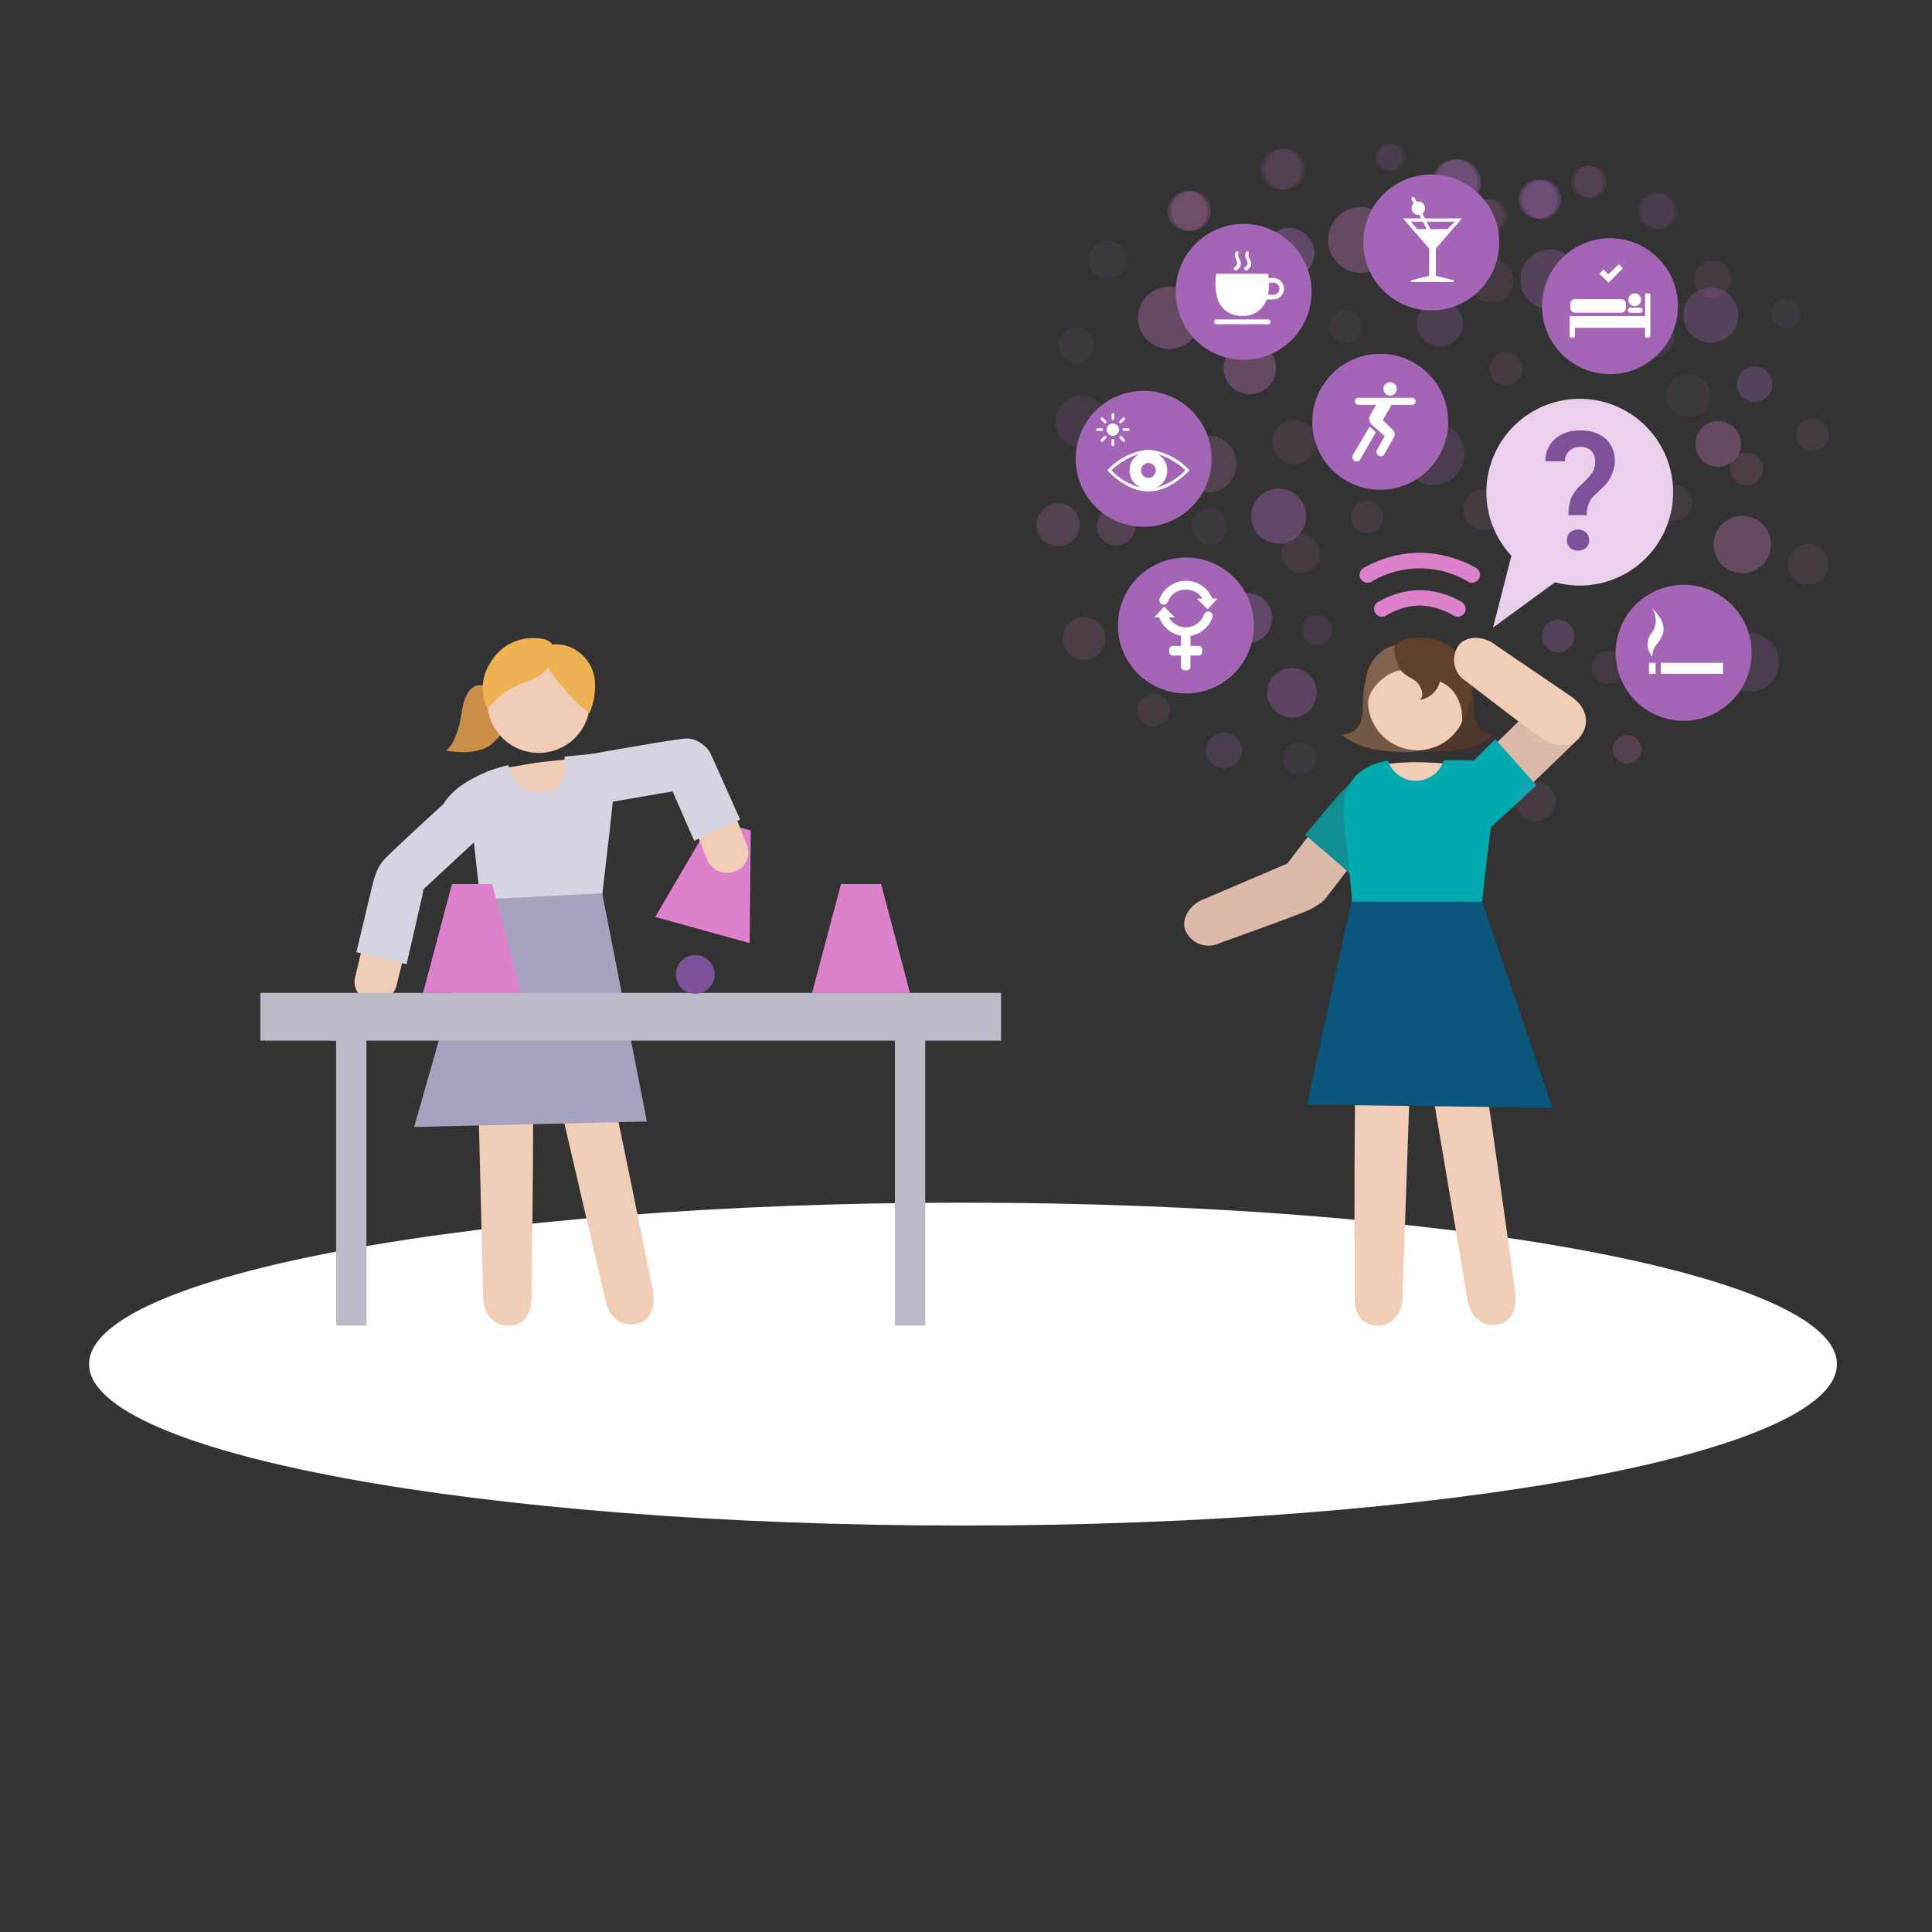 <svg xmlns="http://www.w3.org/2000/svg" width="282" height="282"><rect width="100%" height="100%" fill="#333333" stroke="none"/><defs><style>.cls-1{fill:#fff}.cls-2,.cls-21,.cls-22,.cls-23,.cls-24,.cls-29,.cls-7{fill:#de81cc}.cls-2,.cls-21,.cls-26,.cls-3{opacity:.1}.cls-26,.cls-27,.cls-28,.cls-3,.cls-30,.cls-32,.cls-33,.cls-4{fill:#a565b6}.cls-24,.cls-27,.cls-4{opacity:.3}.cls-23,.cls-28{opacity:.2}.cls-8{fill:#f1cdb7}.cls-9{fill:#d5d5e2}.cls-16{fill:#5f402a}.cls-17{fill:#dbbaa9}.cls-20{fill:#00aaae}.cls-21,.cls-22,.cls-23,.cls-24,.cls-26,.cls-27,.cls-28,.cls-29,.cls-30,.cls-32{isolation:isolate}.cls-22{opacity:.07}.cls-29,.cls-30{opacity:.15}.cls-32{opacity:.4}.cls-36{fill:#80519b}.cls-37{fill:#bbbbc7}</style></defs><g id="confabulationPart1MenuDk" transform="translate(-494 -1076)"><path id="Path_14324" d="M403.285 257.831c0 13.013-57.111 23.563-127.56 23.563s-127.561-10.55-127.561-23.563 57.11-23.564 127.561-23.564 127.56 10.549 127.56 23.564z" class="cls-1" transform="translate(358.836 1017.279)"/><path id="Path_14329" d="M352.648 87.805a2.477 2.477 0 102.477 2.477 2.477 2.477 0 00-2.477-2.477" class="cls-2" transform="translate(358.836 1017.279)"/><circle id="Ellipse_934" cx="2.339" cy="2.339" r="2.339" class="cls-2" transform="rotate(-1.301 48815.603 -31322.916)"/><circle id="Ellipse_935" cx="2.978" cy="2.978" r="2.978" class="cls-2" transform="rotate(-1.301 48682.785 -29330.57)"/><path id="Path_14334" d="M377.338 86.869a2.621 2.621 0 102.623 2.622 2.622 2.622 0 00-2.623-2.622" class="cls-3" transform="translate(358.836 1017.279)"/><path id="Path_14337" d="M360.162 84.978A2.84 2.84 0 10363 87.819a2.84 2.84 0 00-2.84-2.841" class="cls-4" transform="translate(358.836 1017.279)"/><path id="Path_14339" d="M341.1 86.147a2.654 2.654 0 103.725.462 2.655 2.655 0 00-3.725-.462" class="cls-2" transform="translate(358.836 1017.279)"/><path id="Path_14340" d="M347.993 81.988a3.333 3.333 0 103.334 3.333 3.334 3.334 0 00-3.334-3.333" class="cls-4" transform="translate(358.836 1017.279)"/><path id="Path_14348" fill="#de81cc" d="M308.99 86.6a2.91 2.91 0 102.911 2.911 2.911 2.911 0 00-2.911-2.911" opacity=".2" transform="translate(358.836 1017.279)"/><path id="Path_1717" d="M338.29 79.721a1.963 1.963 0 101.963 1.963 1.962 1.962 0 00-1.963-1.963" class="cls-3" transform="translate(358.836 1017.279)"/><g id="Group_9633" transform="translate(36.539 688.5)"><path id="Path_14323" d="M566.879 525.157l-13.779-3.814 8.306-14.186 5.641 1.562z" class="cls-7"/><path id="Path_6198" d="M527.273 547.633s.54 21.935.715 29.385c.044 2.113 1.4 4.039 3.7 3.994 2.357-.046 3.374-1.885 3.359-4.089 0-1.725.254-15.964.232-29.329z" class="cls-8"/><path id="Path_19356" d="M547.008 547.333l-8.043.389 6.865 29.54c.5 2.39 2.183 3.987 4.63 3.449 2.047-.45 2.733-2.573 2.26-4.977s-5.712-28.4-5.815-28.265" class="cls-8"/><g id="Group_9629"><path id="Path_19357" d="M565.094 514.525a3.013 3.013 0 01-.466.195 3.165 3.165 0 01-3.948-1.72s-2.137-5.427-2.636-6.76l5.73-2.3 2.624 6.772a2.856 2.856 0 01-1.304 3.813z" class="cls-8"/></g><path id="Path_7486" d="M542.82 505.223l14.69-2.535c1.362-.254 3.985-1.4 3.839-4.223-.139-2.7-3.446-3.223-4.98-3.029-2.966.372-15.39 2.61-15.39 2.61-2.086.224-3.037 1.9-2.842 3.988.007.074.016.149.027.223.288 2.246 2.4 3.386 4.656 2.965z" class="cls-9"/><path id="Path_19358" d="M561.315 497.793l4.178 9.329-6.706 3.1a1399.862 1399.862 0 01-3.955-9.068c-.561-1.316-1.072-4.355 1.264-5.469 2.268-1.08 4.318.279 5.219 2.108z" class="cls-9"/><g id="Group_9630"><path id="Path_19359" fill="#c98e47" d="M529.771 485.267l-1.556 2.4s-2.581-1.293-3.346 3.709-2.348 5.666-2.348 5.666 4.5.96 6.741-.966 2.817-4.451 2.336-5.571a4.407 4.407 0 00-1.281-1.7z"/><path id="Path_14576" d="M535.136 497.336a7.5 7.5 0 118.392-6.489 7.5 7.5 0 01-8.392 6.489z" class="cls-8"/><path id="Path_19360" fill="#efb252" d="M537.454 484.94c-1.224 1.861-3.5 1.835-6.022 3.422a17.453 17.453 0 00-2.794 2.557 4.921 4.921 0 01-.606-1.608 6.936 6.936 0 01.967-5.022 7.21 7.21 0 017.626-3.537 2.072 2.072 0 011.473.829 5.334 5.334 0 013.434.814 5.958 5.958 0 012.784 5.377 10.144 10.144 0 01-.814 3.831 19.568 19.568 0 01-3.471-3.33 24.451 24.451 0 01-2.577-3.333z"/></g><path id="Path_19361" d="M541.437 498.232l-3.846 8.086-7.8-6.456s4.587-.84 6.127-1.052c1.372-.19 5.519-.578 5.519-.578z" class="cls-8"/><path id="Path_19362" d="M527.795 520.941l-1.221-11-1.489-.313-2.881-4.815c1.468-2.311 3.96-3.648 6.444-4.728a25.667 25.667 0 013-.909s1.313 4.564 5.275 4.012c3.872-.539 2.908-5.256 2.908-5.256l5.779-.541c3.672.153 1.654 3.593 1.321 6.881-.441 4.349-1.612 14.235-1.612 14.235z" class="cls-9"/><path id="Path_19363" fill="#a6a2bf" d="M527.373 518.811l18.032-.926-.017.148 6.492 33.167-33.97.795z"/><path id="Path_7486-2" d="M529.106 508.167l-10.555 9.793c-.994.9-3.408 2.241-5.492.474-2-1.692-.455-4.535.593-5.6 2.023-2.059 10.08-9.4 10.08-9.4 1.394-1.47 4.182-2.108 5.67-.736.053.049.105.1.155.152 1.555 1.537 1.2 3.823-.452 5.312z" class="cls-9"/><g id="Group_9631"><path id="Path_19364" d="M511.158 533.509a2.95 2.95 0 00.488.13 3.168 3.168 0 003.687-2.237s1.4-5.671 1.713-7.061l-5.992-1.516-1.7 7.07a2.861 2.861 0 001.804 3.614z" class="cls-8"/></g><path id="Path_19365" d="M511.977 516.041l-2.5 10.446 7.324 1.756c.682-2.934 1.873-8.084 2.327-10.132.325-1.468.285-4.691-2.273-5.337-2.487-.627-4.305 1.201-4.878 3.267z" class="cls-9"/><g id="Group_9632"><path id="Path_16548" d="M658.46 475.473a.468.468 0 01.068-.049.548.548 0 01.066-.04l.115-.064a12.034 12.034 0 016.029-1.671 12.23 12.23 0 016.072 1.713.424.424 0 01.13.1.977.977 0 01.149.131 1.119 1.119 0 01.215.344 1.08 1.08 0 01.087.43 1.163 1.163 0 01-1.178 1.148h-.05a1.115 1.115 0 01-.4-.091c-.02-.007-.145-.074-.165-.083a10.3 10.3 0 00-4.926-1.464 9.838 9.838 0 00-4.915 1.5 1.599 1.599 0 01-.095.041.191.191 0 01-.082.031c-.091.025-.189.039-.179.039a.783.783 0 01-.215.033 1.161 1.161 0 01-1.159-1.158 1.108 1.108 0 01.433-.89z" class="cls-7"/><path id="Path_16549" d="M655.987 471.014l.009-.02a1.169 1.169 0 01.537-.615 16.836 16.836 0 018.272-2.192 17.146 17.146 0 018.083 2.194l.133.1a1.154 1.154 0 01.288.307 1.14 1.14 0 01.076.147 1.052 1.052 0 01.1.363 1.137 1.137 0 01-.05.452.817.817 0 01-.139.27l-.071.115a1.149 1.149 0 01-.708.406l-.084.013a1.148 1.148 0 01-.68-.155l-.059-.03a13.766 13.766 0 00-14.092.062.862.862 0 01-.183.069 1.105 1.105 0 01-.172.042l-.08.012h-.1a1.146 1.146 0 01-1.086-1.546z" class="cls-7"/><g id="Group_9065"><path id="Path_16550" fill="#4f372c" d="M669.6 486.631a7.108 7.108 0 00-3.852 1.065c-.9.532-5.843 7.081-3.188 8.8 1.888 1.228 6.619.6 7.947.429a8.386 8.386 0 005.057-2.329 2.447 2.447 0 01-2.493-1.38c-.879-1.441-.115-4.424-1.011-6.771-.502-1.313-2.46.186-2.46.186z"/><path id="Path_16551" fill="#745846" d="M659.358 486.631a7.105 7.105 0 013.852 1.065c.9.532 5.843 7.081 3.189 8.8-1.89 1.228-6.341.693-7.947.429a10.724 10.724 0 01-5.258-2.247 2.845 2.845 0 002.7-1.465c.878-1.442.114-4.424 1.011-6.772.495-1.309 2.453.19 2.453.19z"/><path id="Path_14576-2" d="M664.349 497a7.218 7.218 0 117.218-7.219 7.219 7.219 0 01-7.218 7.219z" class="cls-8"/><path id="Path_16552" fill="#84604e" d="M663.213 485.254c.942 1.926 5.781.687 7.007 3.278a9.8 9.8 0 01.677 4.256s.781-2.364 1.017-3.164a5.947 5.947 0 00-.169-4.2 6.585 6.585 0 00-6.71-4.444 4.909 4.909 0 00-2.062.612 7.343 7.343 0 00-2.826.357 5.956 5.956 0 00-3.322 4.8 9.771 9.771 0 00.31 3.758s-.294-2.2 2.492-4.192a5.406 5.406 0 013.586-1.061z"/><path id="Path_16553" d="M661.49 483.16a3.921 3.921 0 011.706-1.823c.558-.31 4.074 1.022 4.469 3.26.772 4.428-2.839 5.123-2.96 5.031-.013-.01.892-.538-.114-2.147-.649-1.043-1.855-1.05-2.79-2.3a2.707 2.707 0 01-.311-2.021z" class="cls-16"/><path id="Path_16554" d="M661.9 485.1c.676 1.365 5.8.6 7.854 3.541a6.455 6.455 0 011.061 4.583 32.211 32.211 0 001.243-3.378 7.386 7.386 0 00-7.785-9.266 4.734 4.734 0 00-3.014.9c-.075.007-.817 1.184.641 3.62z" class="cls-16"/></g><path id="Path_6197" d="M674.538 547.454c.111-.13 3.756 26.122 4.082 28.549s-.488 4.5-2.557 4.827c-2.474.388-4.057-1.308-4.41-3.722l-5.053-29.884z" class="cls-8"/><path id="Path_6198-2" d="M663.169 548.028s-.758 21.7-1.007 29.068c-.065 2.091-1.422 3.983-3.7 3.915-2.332-.069-3.32-1.9-3.283-4.08.022-1.707-.088-15.8.069-29.023z" class="cls-8"/><path id="Path_7488-3" d="M671.033 500.665l10.535-10.25c1.106-.96 3.732-2.621 5.947-.6a3.916 3.916 0 01.274 5.6c-2.263 2.21-11.042 10.631-11.042 10.631-1.48 1.283-3.857 2.55-5.83.468a4.025 4.025 0 01-.076-5.691 4.161 4.161 0 01.4-.356z" class="cls-17"/><path id="Path_16555" d="M651.137 518.4l8.33-10.89c.79-1.173 1.734-3.919-.57-5.656-2.413-1.817-3.309-1.306-5.362 1.179-1.984 2.4-8.306 10.689-8.306 10.689-1.057 1.564-1.726 4.239.275 5.63a4.064 4.064 0 005.633-.952z" class="cls-17"/><path id="Path_16556" fill="#118e92" d="M647.967 509.348c2.34-2.781 4.553-5.546 5.859-6.811 1.9-1.846 3.557-2.846 6.147-.894 2.474 1.864 1 4.367.15 5.622l-5.711 7.708c-1.359-1.362-4.718-4.093-6.445-5.625z"/><path id="Path_16559" fill="#0a567c" d="M648.223 548.735l6.62-30.135h18.766l10.441 30.593z"/><path id="Path_16560" d="M672.2 507.507c.165.657-14.943 2.135-14.943 2.135l-.826-8.7 1.937-.854c.318-.059 1.078-1.046 1.415-1.076 0 0 2.372-.269 4.129-.269 2.6 0 5.447.282 5.447.282s1.97.6.661.472c.729 2.64 2.059 7.533 2.18 8.01z" class="cls-8"/><path id="Path_16561" d="M655.534 500.573a8.478 8.478 0 014.5-2.031 4.311 4.311 0 008.194-.1c1.469.028 4.423.028 5.964.092 2.459 1.449 1.484 6.541.873 9.755 0 0-.868 6.829-1.259 10.839-.8 0-16.342-.012-18.995 0-.171-2.69-1.1-11.156-1.112-11.284-.388-2.724-.099-5.314 1.835-7.271z" class="cls-20"/><path id="Path_16562" d="M681.723 502.087c-1.937-2.058-4.478-5.036-6.007-6.676l-4.68 4.636.223-.22a4.516 4.516 0 00-.554 6.361 4.392 4.392 0 00.308.331c1.791 2.15 2.036 3.475 3.631 2.1-.004-.007 4.714-4.23 7.079-6.532z" class="cls-20"/><path id="Path_7489" d="M686.864 489.211c2.148 1.533 2.7 3.784 1.376 5.621-1.786 2.482-4.652 1.228-5.951.314-2.513-1.771-10.848-8.214-10.848-8.214a3.681 3.681 0 01-1.1-5.2c1.077-1.463 3.624-1.518 5.47-.044z" class="cls-8"/><path id="Path_7489-2" d="M645.683 513.412c2.449-.982 4.642-.232 5.476 1.872 1.127 2.842-1.475 4.58-2.945 5.181-2.847 1.161-12.767 4.707-12.767 4.707a3.681 3.681 0 01-4.969-1.88c-.651-1.7.676-3.871 2.912-4.631z" class="cls-17"/></g><path id="Path_14327" d="M701.9 458.33a2.593 2.593 0 102.594 2.594 2.593 2.593 0 00-2.594-2.594" class="cls-21"/><circle id="Ellipse_914" cx="3.177" cy="3.177" r="3.177" class="cls-22" transform="translate(700.717 442.057)"/><path id="Path_14328" d="M694.963 494.781a2.089 2.089 0 102.09 2.089 2.089 2.089 0 00-2.09-2.089" class="cls-23"/><path id="Path_14329-2" d="M674.484 416.584a2.477 2.477 0 102.477 2.477 2.477 2.477 0 00-2.477-2.477" class="cls-21"/><circle id="Ellipse_915" cx="3.333" cy="3.333" r="3.333" class="cls-24" transform="translate(704.918 448.959)"/><circle id="Ellipse_916" cx="3.62" cy="3.62" r="3.62" transform="translate(642.425 485.006)" style="isolation:isolate" fill="#a565b6" opacity=".35"/><circle id="Ellipse_917" cx="2.814" cy="2.814" r="2.814" class="cls-23" transform="translate(617.556 461.474)"/><circle id="Ellipse_918" cx="4.145" cy="4.145" r="4.145" class="cls-23" transform="translate(629.653 451.086)"/><circle id="Ellipse_919" cx="2.107" cy="2.107" r="2.107" class="cls-26" transform="translate(716.048 431.198)"/><circle id="Ellipse_920" cx="2.366" cy="2.366" r="2.366" class="cls-27" transform="translate(682.52 477.96)"/><circle id="Ellipse_921" cx="2.621" cy="2.621" r="2.621" class="cls-28" transform="translate(633.502 494.414)"/><circle id="Ellipse_922" cx="3.037" cy="3.037" r="3.037" class="cls-21" transform="translate(695.722 433.639)"/><circle id="Ellipse_923" cx="3.098" cy="3.098" r="3.098" class="cls-29" transform="translate(612.605 477.609)"/><circle id="Ellipse_924" cx="2.19" cy="2.19" r="2.19" class="cls-30" transform="translate(647.511 477.273)"/><circle id="Ellipse_925" cx="2.611" cy="2.611" r="2.611" class="cls-26" transform="translate(631.392 461.784)"/><circle id="Ellipse_926" cx="2.972" cy="2.972" r="2.972" class="cls-21" transform="translate(718.385 466.904)"/><circle id="Ellipse_926-2" cx="2.372" cy="2.372" r="2.372" class="cls-21" transform="translate(654.636 460.568)"/><circle id="Ellipse_927" cx="3.169" cy="3.169" r="3.169" class="cls-21" transform="translate(671.998 425.355)"/><circle id="Ellipse_928" cx="3.997" cy="3.997" r="3.997" transform="translate(681.723 447.397)" style="isolation:isolate" fill="#737185" opacity=".2"/><circle id="Ellipse_929" cx="4.56" cy="4.56" r="4.56" class="cls-24" transform="translate(623.562 429.325)"/><circle id="Ellipse_931" cx="2.747" cy="2.747" r="2.747" class="cls-26" transform="translate(616.371 422.646)"/><circle id="Ellipse_932" cx="3.354" cy="3.354" r="3.354" class="cls-28" transform="translate(664.285 431.363)"/><circle id="Ellipse_933" cx="4.372" cy="4.372" r="4.372" class="cls-27" transform="translate(679.379 423.925)"/><circle id="Ellipse_934-2" cx="2.339" cy="2.339" r="2.339" class="cls-21" transform="translate(686.815 411.719)"/><circle id="Ellipse_935-2" cx="2.978" cy="2.978" r="2.978" class="cls-21" transform="translate(641.561 409.203)"/><circle id="Ellipse_935-3" cx="2.978" cy="2.978" r="2.978" class="cls-21" transform="translate(671.038 458.918)"/><circle id="Ellipse_936" cx="4.264" cy="4.264" r="4.264" class="cls-28" transform="translate(708.605 479.912)"/><circle id="Ellipse_937" cx="2.597" cy="2.597" r="2.597" class="cls-26" transform="translate(611.935 435.237)"/><path id="Path_14330" d="M635.848 477.718a3.657 3.657 0 103.658-3.656 3.656 3.656 0 00-3.656 3.656z" class="cls-32"/><path id="Path_14331" d="M639.894 437.394a3.828 3.828 0 103.829 3.829 3.828 3.828 0 00-3.829-3.829" class="cls-24"/><path id="Path_14332" d="M712.4 453.558a2.386 2.386 0 102.387 2.386 2.386 2.386 0 00-2.387-2.386" class="cls-29"/><path id="Path_14333" d="M615.271 445.229a3.8 3.8 0 103.8 3.8 3.8 3.8 0 00-3.8-3.8" class="cls-30"/><path id="Path_14334-2" d="M699.174 415.648a2.621 2.621 0 102.623 2.622 2.62 2.62 0 00-2.623-2.622" class="cls-26"/><path id="Path_14335" d="M677.266 438.909a2.424 2.424 0 102.425 2.425 2.424 2.424 0 00-2.425-2.425" class="cls-21"/><path id="Path_14336" d="M646.393 448.779a3.24 3.24 0 103.24 3.241 3.241 3.241 0 00-3.24-3.241" class="cls-21"/><path id="Path_14337-2" d="M682 413.757a2.84 2.84 0 102.838 2.842 2.841 2.841 0 00-2.838-2.842" class="cls-27"/><path id="Path_14338" d="M611.9 460.944a3.138 3.138 0 10.005 0" class="cls-23"/><path id="Path_14339-2" d="M662.936 414.926a2.654 2.654 0 103.725.462 2.654 2.654 0 00-3.725-.462" class="cls-21"/><path id="Path_14340-2" d="M669.829 410.767a3.333 3.333 0 103.334 3.333 3.333 3.333 0 00-3.334-3.333" class="cls-27"/><path id="Path_14341" d="M722.023 448.565a2.386 2.386 0 102.387 2.387 2.386 2.386 0 00-2.387-2.387" class="cls-21"/><path id="Path_14342" d="M681.573 501.519a2.945 2.945 0 102.945 2.946 2.946 2.946 0 00-2.945-2.946" class="cls-21"/><path id="Path_14343" d="M625.858 488.749a2.386 2.386 0 102.387 2.387 2.386 2.386 0 00-2.387-2.387" class="cls-21"/><path id="Path_14344" d="M692.188 482.528a2.387 2.387 0 102.387 2.387 2.387 2.387 0 00-2.387-2.387" class="cls-21"/><path id="Path_14345" d="M653.794 432.806a2.364 2.364 0 102.365 2.365 2.363 2.363 0 00-2.365-2.365" class="cls-22"/><path id="Path_14346" d="M647.117 495.769a2.39 2.39 0 102.391 2.391 2.39 2.39 0 00-2.391-2.391" class="cls-26"/><path id="Path_14347" d="M647.322 465.455a2.841 2.841 0 102.842 2.842 2.841 2.841 0 00-2.842-2.842" class="cls-21"/><path id="Path_14348-2" d="M630.826 415.379a2.91 2.91 0 102.911 2.911 2.91 2.91 0 00-2.911-2.911" class="cls-23"/><path id="Path_14349" d="M656.1 417.735a4.79 4.79 0 104.791 4.791 4.791 4.791 0 00-4.791-4.791" class="cls-24"/><path id="Path_14350" d="M707.468 425.533a2.708 2.708 0 102.708 2.708 2.707 2.707 0 00-2.707-2.707" class="cls-21"/><g id="Group_8874"><path id="Path_14351" d="M640.482 478.8a9.921 9.921 0 11-9.921-9.921 9.921 9.921 0 019.921 9.921z" class="cls-33"/><g id="Group_8873"><path id="Path_14352" fill="#fff" fill-rule="evenodd" d="M635.036 474.859h-.636a4.13 4.13 0 00-7.678.047.647.647 0 001.228.411 2.656 2.656 0 012.609-1.749 2.763 2.763 0 012.426 1.3h-.7c-.1.023-.046.088-.046.088l1.425 1.406a.088.088 0 00.123.018.078.078 0 00.018-.018l1.292-1.414c.046-.083-.07-.092-.07-.092"/><path id="Path_14353" d="M634.021 476.8a.648.648 0 00-.822.4 2.825 2.825 0 01-5.127.418h.758c.1-.021.048-.086.048-.086l-1.414-1.421a.085.085 0 00-.12-.02.064.064 0 00-.02.02l-1.3 1.4c-.049.084.069.093.069.093h.576a4.114 4.114 0 003.182 2.687v1.493h-1.177a.51.51 0 00-.533.48v.441a.51.51 0 00.533.48h1.177v1.615a.551.551 0 00.565.534h.239a.551.551 0 00.566-.534v-1.618h1.179a.509.509 0 00.534-.48v-.441a.51.51 0 00-.534-.48h-1.177V480.3a4.124 4.124 0 003.207-2.69.646.646 0 00-.4-.82" class="cls-1"/></g></g><g id="Group_8875"><circle id="Ellipse_938" cx="9.921" cy="9.921" r="9.921" class="cls-33" transform="translate(656.454 412.968)"/><path id="Path_14354" d="M667.036 427.765v-3.986l3.816-4.4h-5.4l-.373-.738a.958.958 0 00-.849-1.682l-.292-.576a.242.242 0 00-.432.22l.3.6a.945.945 0 00-.3.684.967.967 0 00.966.968.841.841 0 00.158-.017l.273.54h-2.643l3.809 4.4v3.986l-2.529.624c-.269.214 0 .264 0 .264h6.021c.126-.048.127-.137 0-.263zm-3.66-7.914h1.77l.558 1.1h-1.368zm2.872 1.1l-.557-1.1h4.1l-1.05 1.1z" class="cls-1"/></g><g id="Group_8878"><path id="Path_14355" d="M693.288 482.784a9.922 9.922 0 109.924-9.92 9.921 9.921 0 00-9.924 9.92z" class="cls-33"/><g id="Group_8877"><path id="Path_14356" d="M698.629 483.313a2.659 2.659 0 010-3.527 3.172 3.172 0 000-3.452s2.3 1.91 1.47 3.893c-.886 1.873-1.249 1.194-1.47 3.086" class="cls-1"/><g id="Group_8876"><path id="Rectangle_1598" d="M0 0h9.053v1.594H0z" class="cls-1" transform="translate(699.889 484.243)"/><path id="Rectangle_1599" d="M0 0h.96v1.594H0z" class="cls-1" transform="translate(698.158 484.243)"/></g></g></g><g id="Group_8882"><g id="Group_8880"><g id="Group_8879"><path id="Path_14357" fill="#ead0ea" d="M695.028 447.639a13.629 13.629 0 01-10.584 24.849l-9.056 6.614 2.681-10.476a13.628 13.628 0 0116.959-20.987z"/></g></g><g id="Group_8881"><path id="Path_14358" d="M686.4 462.685a6.616 6.616 0 01.4-2.5 6.526 6.526 0 011.549-2.036 11.669 11.669 0 001.463-1.576 2.779 2.779 0 00.481-1.549 2.376 2.376 0 00-.537-1.69 2.107 2.107 0 00-1.6-.592 2.313 2.313 0 00-1.634.559 2 2 0 00-.628 1.539l-2.861-.017a4.217 4.217 0 011.439-3.291 5.426 5.426 0 013.7-1.192 5.3 5.3 0 013.684 1.225 4.311 4.311 0 011.3 3.367 5.5 5.5 0 01-1.813 3.772l-1.457 1.417a3.882 3.882 0 00-.817 2.576zm-.223 3.654a1.5 1.5 0 01.443-1.117 1.83 1.83 0 012.366.026 1.513 1.513 0 01.429 1.111 1.482 1.482 0 01-.431 1.076 1.6 1.6 0 01-1.2.427 1.584 1.584 0 01-1.193-.441 1.5 1.5 0 01-.414-1.082z" class="cls-36"/></g></g><g id="Group_8884"><path id="Path_14359" d="M702.383 432.193a9.921 9.921 0 11-9.921-9.921 9.92 9.92 0 019.921 9.919z" class="cls-33"/><g id="Group_8883"><path id="Path_14360" d="M692.248 428.768l-1.345-1.313.614-.614.71.709 1.508-1.479.593.593z" class="cls-1"/><path id="Path_14361" d="M695.136 431.258a.93.93 0 11.932.928.929.929 0 01-.929-.928" class="cls-1"/><path id="Rectangle_1600" d="M687.354 431.171h6.759a.673.673 0 01.668.673v.627a.674.674 0 01-.674.674h-6.752a.674.674 0 01-.674-.674v-.627a.673.673 0 01.673-.673z" class="cls-1"/><path id="Path_14362" d="M696.8 433.162a.386.386 0 10.039-.771h-1.365a.386.386 0 00-.039.771.252.252 0 00.039 0z" class="cls-1"/><path id="Path_14363" d="M698.171 430.317h-.4a.186.186 0 00-.185.18v3.14h-11.015v2.994h.008a.178.178 0 00.172.14h.4a.185.185 0 00.177-.14h.009v-1.291h10.244v1.291h.008a.178.178 0 00.172.14h.4a.185.185 0 00.177-.14h.009V430.5a.181.181 0 00-.181-.18" class="cls-1"/></g></g><circle id="Ellipse_939" cx="3.692" cy="3.692" r="3.692" class="cls-32" transform="translate(641.93 420.77)"/><circle id="Ellipse_940" cx="2.595" cy="2.595" r="2.595" class="cls-27" transform="translate(710.963 440.981)"/><circle id="Ellipse_941" cx="4.012" cy="4.012" r="4.012" class="cls-32" transform="translate(640.089 458.826)"/><path id="Path_14364" d="M707.179 429.474a4.02 4.02 0 104.02 4.02 4.02 4.02 0 00-4.02-4.02" class="cls-27"/><g id="Group_8886"><path id="Path_14365" d="M648.905 430.1a9.921 9.921 0 11-9.921-9.921 9.92 9.92 0 019.92 9.92z" class="cls-33"/><g id="Group_8885"><path id="Path_14366" d="M642.536 434.121h-7.513a.357.357 0 000 .713h7.513a.357.357 0 100-.713" class="cls-1"/><path id="Path_14367" d="M639.343 426.979a.284.284 0 00.177-.059 1.2 1.2 0 00.58-.92c0-.533-.511-.985-.4-1.329.088-.281.042-.418-.066-.466-.164-.076-.273.074-.31.151-.3.621.182.986.239 1.567.032.308-.377.56-.377.56l-.022.021a.226.226 0 00-.1.2.274.274 0 00.274.273" class="cls-1"/><path id="Path_14368" d="M637.836 426.979a.284.284 0 00.177-.059 1.206 1.206 0 00.582-.922c0-.533-.511-.985-.4-1.329.088-.281.042-.418-.065-.466-.165-.076-.274.074-.311.151-.3.621.182.986.24 1.567.031.308-.378.56-.378.56l-.023.021a.23.23 0 00-.093.2.274.274 0 00.271.277" class="cls-1"/><path id="Path_14369" d="M643.3 428.079a1.562 1.562 0 11.013 3.124h-.971a3.556 3.556 0 01-3.45 2.406h-.232a3.572 3.572 0 01-3.471-2.455 8.919 8.919 0 01-.2-3.7h7.57s.036.245.067.624zm-.032 2.443a.883.883 0 100-1.763h-.6a8.016 8.016 0 01-.115 1.763z" class="cls-1"/></g></g><path id="Path_14370" d="M711.769 462.792a4.185 4.185 0 104.186 4.186 4.185 4.185 0 00-4.186-4.186" class="cls-24"/><circle id="Ellipse_930" cx="4.575" cy="4.575" r="4.575" class="cls-28" transform="translate(662.072 449.136)"/><g id="Group_8991"><circle id="Ellipse_938-2" cx="9.921" cy="9.921" r="9.921" class="cls-33" transform="translate(649.001 439.142)"/><path id="Path_15404" d="M659.547 453.758l1.384-2.472a.845.845 0 00-.179-1.037l-1.452-1.432 1.284-2.232h2.994a.512.512 0 100-1.024h-7.84a.512.512 0 000 1.024h2.591l-.832 1.453a1.165 1.165 0 00.2 1.461l1.877 1.658-1.138 2.043a.625.625 0 001.116.562m-4.626.166a.593.593 0 00-.073.291.624.624 0 001.188.271l2.246-3.9-.915-.817z" class="cls-1"/><path id="Path_15405" d="M660.357 445.244a.974.974 0 10-.974-.974.974.974 0 00.974.974" class="cls-1"/></g><path id="Path_1717-2" d="M660.126 408.5a1.963 1.963 0 101.963 1.963 1.963 1.963 0 00-1.963-1.963" class="cls-26"/><g id="Group_8887"><path id="Path_14373" d="M634.31 454.468a9.921 9.921 0 11-9.921-9.921 9.921 9.921 0 019.921 9.921z" class="cls-33"/><path id="Path_14374" d="M620.536 450.845a.9.9 0 10-.006.006l.006-.006" class="cls-1"/><path id="Path_14375" d="M619.86 448.807h.065a.178.178 0 00.154-.2v-.594a.178.178 0 00-.154-.2h-.065a.18.18 0 00-.152.2v.594a.18.18 0 00.152.2" class="cls-1"/><path id="Path_14376" d="M617.654 450.4h.626a.189.189 0 00.207-.16v-.068a.189.189 0 00-.207-.16h-.626a.189.189 0 00-.206.16v.068a.187.187 0 00.206.16" class="cls-1"/><path id="Path_14377" d="M619.858 451.6a.189.189 0 00-.159.206v.624a.191.191 0 00.16.206h.069a.19.19 0 00.162-.206v-.624a.19.19 0 00-.162-.206z" class="cls-1"/><path id="Path_14378" d="M621.3 450.171v.066a.187.187 0 00.206.16h.627a.189.189 0 00.207-.16v-.066a.188.188 0 00-.207-.161h-.627a.188.188 0 00-.206.161" class="cls-1"/><path id="Path_14379" d="M618.617 449.207a.192.192 0 00.26.034l.047-.049a.19.19 0 00-.031-.26l-.446-.44a.189.189 0 00-.259-.032l-.045.047a.187.187 0 00.03.258z" class="cls-1"/><path id="Path_14380" d="M618.875 451.171a.192.192 0 00-.261.032l-.442.442a.186.186 0 00-.033.258l.047.047a.189.189 0 00.26-.03l.443-.442a.187.187 0 00.032-.261z" class="cls-1"/><path id="Path_14381" d="M621.341 451.921a.191.191 0 00.261.031l.047-.048a.186.186 0 00-.032-.258l-.444-.441a.189.189 0 00-.26-.032l-.046.046a.189.189 0 00.032.26z" class="cls-1"/><path id="Path_14382" d="M620.914 449.236a.19.19 0 00.26-.031l.442-.442a.189.189 0 00.032-.26l-.045-.046a.189.189 0 00-.261.033l-.445.441a.186.186 0 00-.031.258z" class="cls-1"/><path id="Path_14383" d="M631 456.06l-.042-.047-.023-.019a9.41 9.41 0 00-5.488-2.815v-.007h-.167c-.055 0-.082-.007-.123-.008h-.144c-.042 0-.082.007-.123.008h-.168v.007a9.409 9.409 0 00-5.488 2.815l-.023.019c-.027.028-.041.045-.043.047-.047.092-.008.139.029.2a.3.3 0 00.05.071c.022.019.058.054.107.1 2.383 2.3 4.388 2.794 5.679 2.793h.1c1.291 0 3.3-.494 5.68-2.793.049-.047.084-.082.106-.1a.3.3 0 00.051-.071c.037-.06.076-.107.028-.2m-5.914 1.19a1.082 1.082 0 111.083-1.082 1.081 1.081 0 01-1.083 1.082m-5.4-1.106l.006-.006h.005a10.752 10.752 0 014.089-2.4 2.75 2.75 0 00.193 4.943 8.974 8.974 0 01-4.292-2.54m10.8 0a8.972 8.972 0 01-4.291 2.54 2.751 2.751 0 00.192-4.943 10.764 10.764 0 014.09 2.4l.007.006" class="cls-1"/></g><g id="Group_8888"><path id="Path_14384" d="M496.246 539.143v.014h10.274v41.831h4.428v-41.831h77.137v41.831h4.428v-41.831h10.274v-.014z" class="cls-37"/><path id="Path_14385" d="M505.9 539.428h4.487v-.03h93.189v-6.979H495.46v6.981h10.44z" class="cls-37"/></g><path id="Path_14386" d="M590.286 532.428h-14.294l4.22-15.888h5.854z" class="cls-7"/><path id="Path_14387" d="M533.505 532.428h-14.294l4.22-15.888h5.856z" class="cls-7"/><circle id="Ellipse_942" cx="2.828" cy="2.828" r="2.828" class="cls-36" transform="translate(556.111 526.903)"/></g></g></svg>